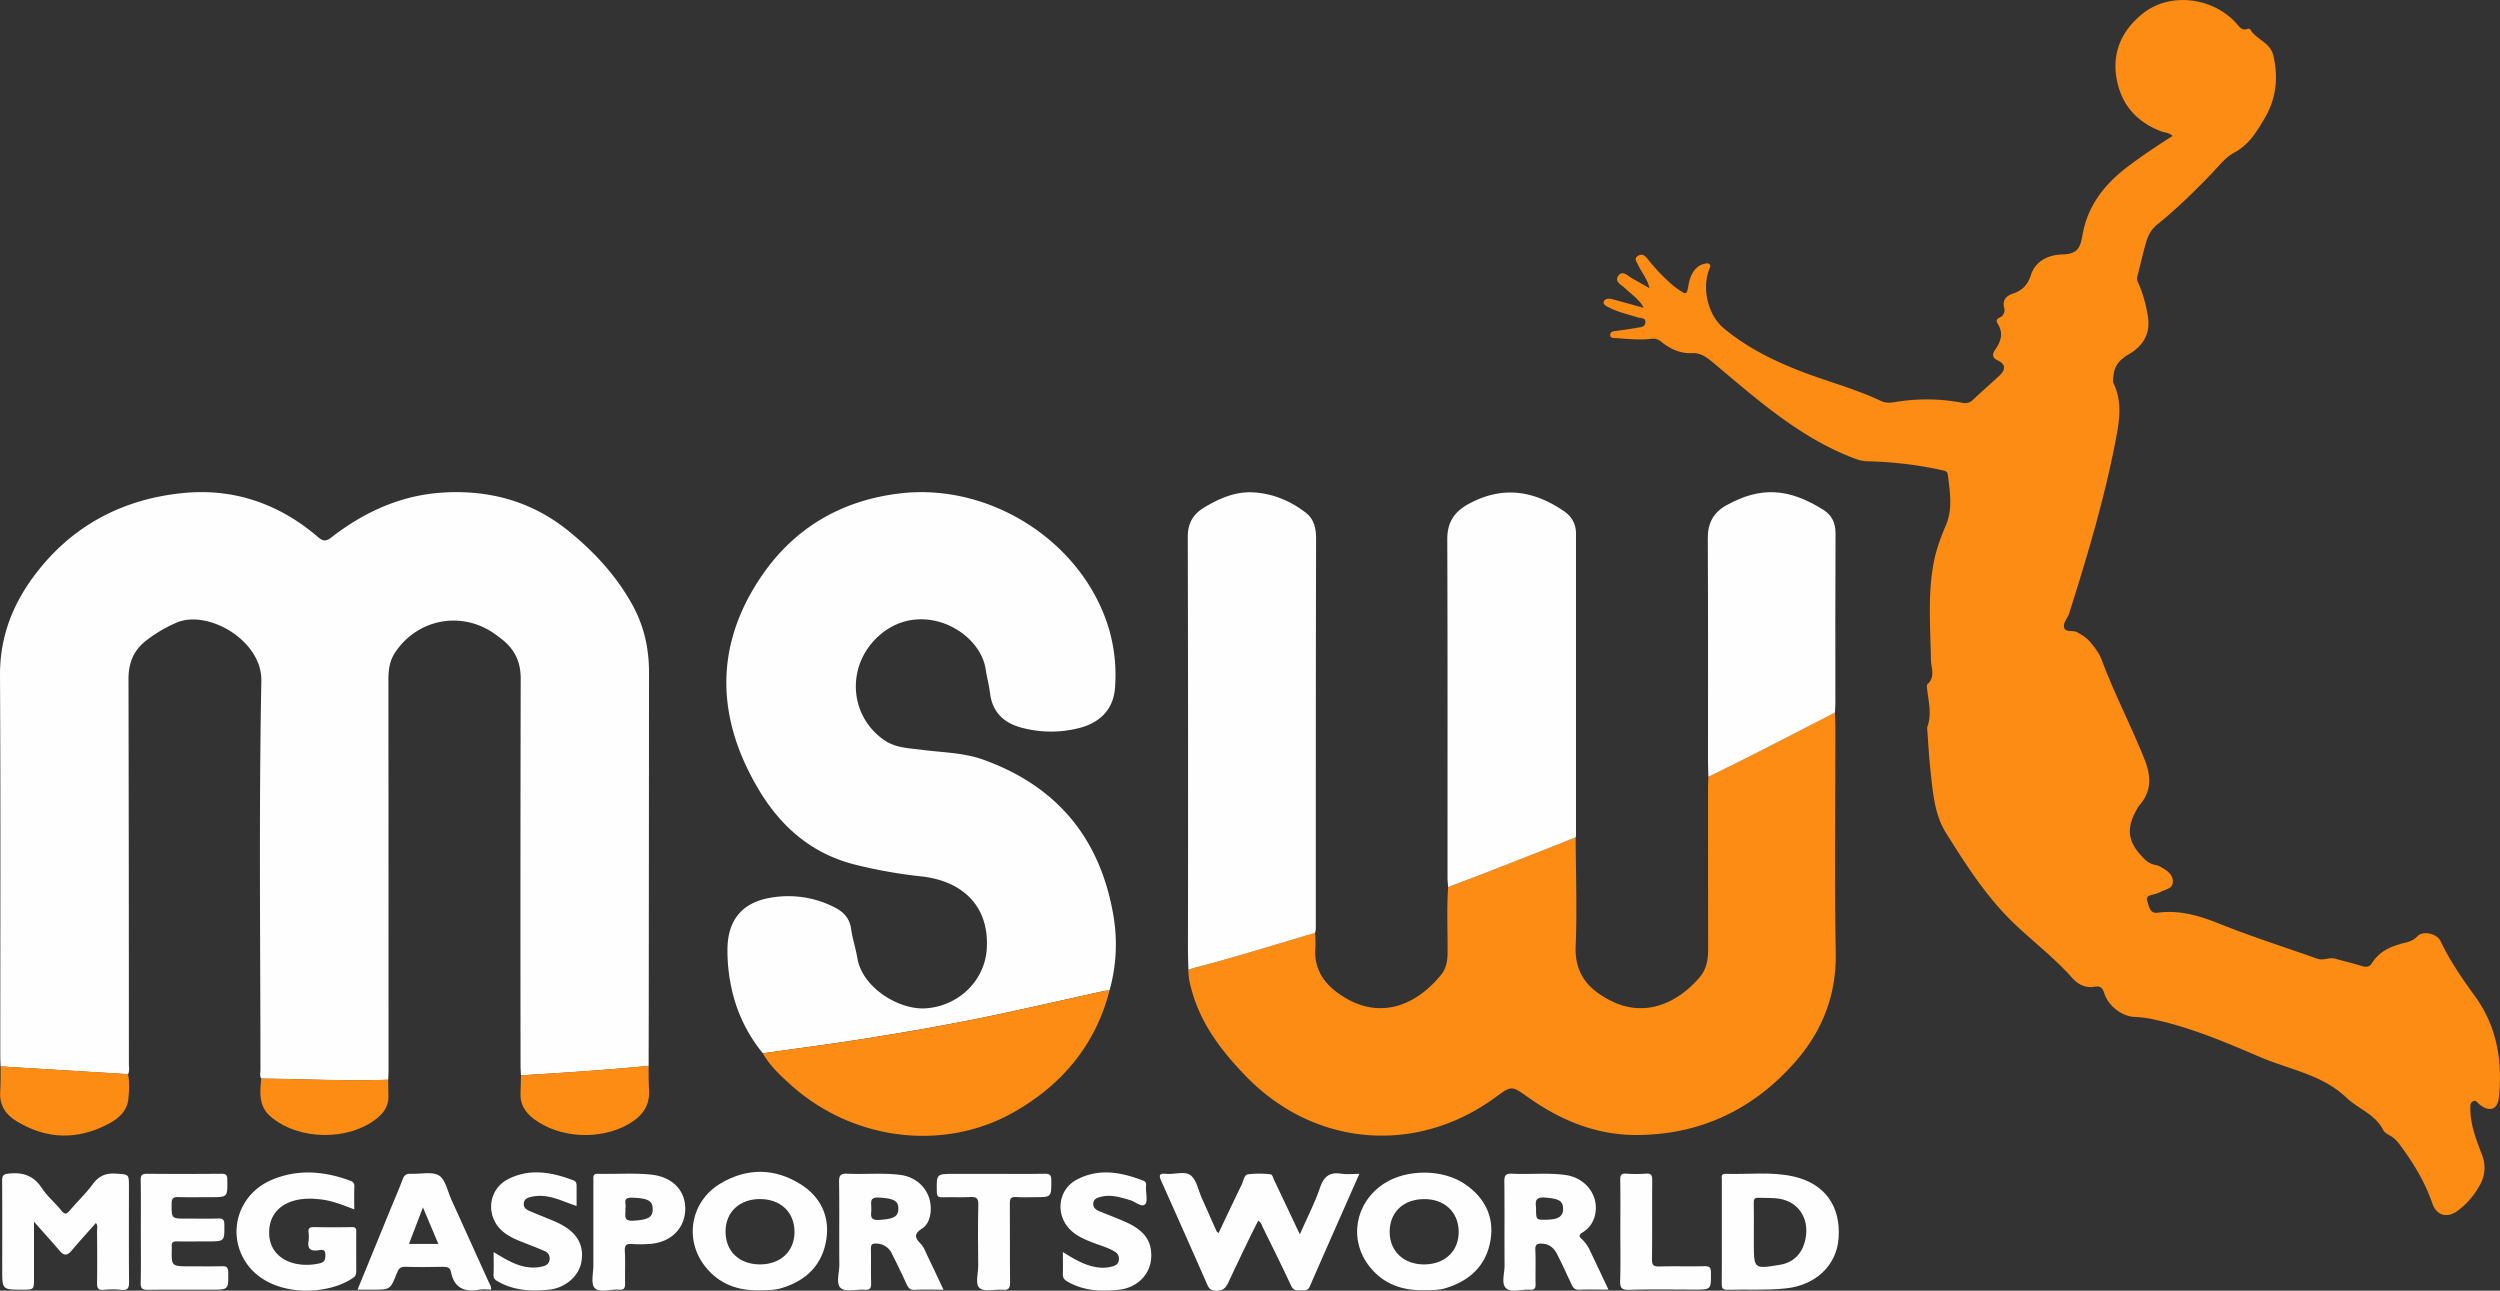 <?xml version="1.0"?>
<svg xmlns="http://www.w3.org/2000/svg" viewBox="0 0 1475.51 761.77" width="1475.51" height="761.77"><rect x="0" y="0" width="1475.51" height="761.77" fill="#333333" stroke="none"/><defs><style>.cls-1{fill:#fefefe;}.cls-2{fill:#fd8c15;}</style></defs><title>megasportsworld-logo</title><g id="&#x421;&#x43B;&#x43E;&#x439;_2" data-name="&#x421;&#x43B;&#x43E;&#x439; 2"><g id="&#x421;&#x43B;&#x43E;&#x439;_1-2" data-name="&#x421;&#x43B;&#x43E;&#x439; 1"><path class="cls-1" d="M382.89,599.6q.11-101.49.16-203c0-14-3-27.32-9.84-39.68-9.5-17.15-22.48-31.22-37.62-43.5-21.76-17.65-47-24.43-74.4-22.69-24.53,1.55-46.21,11.39-65.52,26.39-3,2.36-4.82,2.59-7.89-.06C164.9,297.33,137.86,288,108.1,291,73.44,294.38,43.88,309.41,22,337.42c-14,17.9-22.08,37.68-22,61,.42,75,.16,150,.17,225,0,2,.13,4,.19,6h0L75.62,634c.94-2.08.45-4.27.45-6.4q0-113.43-.23-226.87c0-9,2.68-16.23,9.58-22a82.78,82.78,0,0,1,18.22-11c18.25-8.54,51.07,9.93,50.61,34.15-1.47,76.43-.56,152.9-.53,229.36,0,1.78-.54,3.66.48,5.36,23.31.21,46.6,1.42,69.92.81l5-.13h0c.07-2,.2-4,.2-6q0-115.17-.08-230.33c0-5.62.73-11,3.88-15.73,12.83-19.41,37.86-24.71,57.33-12.14,1.95,1.26,3.79,2.69,5.63,4.11,7.57,5.86,11.26,13.33,11.24,23.18q-.25,114.42-.09,228.84c0,1.82.17,3.64.26,5.46,25.14-1.49,50.27-3.15,75.33-5.57C382.84,619.25,382.88,609.43,382.89,599.6Z"/><path class="cls-2" d="M1440.43,555.46c-2.08-4.45-10.44-6.36-13.65-2.88-2.26,2.45-4.87,3.24-7.74,3.94-7.61,1.87-14.58,4.76-19,11.77-1.47,2.34-3.33,2.72-6,1.9-5.23-1.63-10.58-2.89-15.85-4.38-3.52-1-6.76,1.35-10.59,0-19.42-6.9-39.07-13.09-58.21-20.82-11.43-4.62-23.26-8-36-6.3-4.49.61-5-3.64-6-6.63-1.2-3.46,1.73-3.59,3.9-4.25a19.11,19.11,0,0,0,3.76-1.35c2.78-1.55,7.12-1.73,7.35-5.84.24-4.33-3.21-6.68-6.58-8.66a10.44,10.44,0,0,0-3.67-1.46,12,12,0,0,1-6.82-3.85c-9.64-9.55-10.74-17.67-4-29.23a9.61,9.61,0,0,1,1-1.73c7.8-8.48,7.3-17.75,3.28-27.78-7.91-19.75-17.82-38.63-25.24-58.58-1.52-4.09-4.27-7.5-7.1-10.81-2-2.33-4.57-3.78-7.18-5.29s-6.87.22-7.79-2.65,2.09-5.75,3-8.76c10.62-33.61,20.73-67.38,27.38-102,2.11-11,4.11-22.38-1.19-33.37-.71-1.47-.24-3.61,0-5.42.62-5.66,4.18-9.15,8.86-11.88,9.18-5.36,13.28-13,11.1-23.86a80.18,80.18,0,0,0-4.94-17.19c-.68-1.52-1.54-3-1.08-4.75,1.81-7.08,3.37-14.24,5.48-21.23a19.7,19.7,0,0,1,6.54-9.83c11.2-9,21.41-19,31.37-29.33,4.4-4.55,8.34-9.93,13.85-12.89,8.64-4.65,13.24-12.3,17.9-20.21,6.76-11.47,8.14-23.33,5.33-36.5-1.83-8.59-10.32-9.83-13.82-16.06a1.52,1.52,0,0,0-1.4-.3c-3.53,1.37-5-1.23-6.87-3.34-14.12-15.52-39.41-18.37-55.29-5.55-12.2,9.85-18.23,22.91-15.19,38.87,2.88,15.1,12,25.17,26.37,30.6,2.07.78,4.56.64,6.57,2.66-9,5.68-17.67,11.49-26,17.75-14,10.47-24.3,23.5-27.2,40.92-1.29,7.72-3.29,11.1-11.85,11.27-7.82.16-15.83,3.59-18.54,12.08-1.9,6-5.15,9.19-10.79,11.09-3.68,1.24-6.19,3.66-5,8.37a4.84,4.84,0,0,1-2.81,5.79c-2,.86-1.87,2.21-1,3.62,3.52,5.51,1.87,10.39-1.49,15.25-1.7,2.45-2.1,4.61,1.52,6.35,4.61,2.2,4.83,5.3,1,8.92-5.08,4.78-10.39,9.33-15.45,14.14a6.69,6.69,0,0,1-6.66,1.91,111.69,111.69,0,0,0-39.71-.36c-2.77.45-5.42.59-8.24-.74-12.2-5.76-25.12-9.63-37.84-14.06-19.55-6.82-38.38-15.24-54.56-28.53-9.64-7.92-13.38-23.64-8.78-35.25.37-.94.91-1.91.16-2.77s-1.86-.51-2.82-.33c-5,.9-8.42,5.44-9.66,12.65-1,5.72-1.09,5.78-5.9,2.6a38.43,38.43,0,0,1-3.19-2.4,109.2,109.2,0,0,1-15.14-15.84c-1.52-1.87-3.11-3.12-5.51-1.71-2.69,1.59-.86,3.5-.12,5.16,2,4.42,5.44,8.14,6.86,14-4-2.27-7.1-4.09-10.27-5.81-2.59-1.41-5.55-5.16-8.15-1.5-2.46,3.47,1.9,5.32,4,7.33,3.8,3.64,8.32,6.5,11.05,11.55-6.06-1.66-12.12-3.34-18.19-5-2-.55-4.64-.67-5.4,1.23s1.78,2.89,3.33,3.69c5.37,2.74,11.24,4,17,5.8,1.67.51,4.53,0,4.2,3.06-.28,2.59-2.7,2.6-4.59,2.93q-6.63,1.15-13.3,2c-1.46.19-2.77.54-2.87,2.13-.12,1.86,1.49,2,2.8,2,7.15.42,14.31,1.32,21.45.44a7,7,0,0,1,5.83,1.73c5.34,4.22,11.21,7.09,18.31,6.72,4.82-.25,8.46,2.36,12,5.31,25.09,21,49.53,43,80.49,55.57,3.6,1.47,7,2.85,10.93,2.95a226.54,226.54,0,0,1,44,5.26c1.66.37,3.21.48,3.48,2.76,1.14,9.91,3,19.76-1.1,29.54-3.1,7.35-5.92,14.83-7.37,22.75-3.47,18.87-1.83,37.85-1.53,56.81.08,4.82,2.77,10.14-2,14.39-.46.41-.39,1.6-.31,2.4.8,7.65,3,15.29.14,23a3.76,3.76,0,0,0,0,1.49c.6,8,1,16,1.87,23.9,1.43,12.74,2.27,26,9.15,37,12.08,19.3,24.48,38.68,41.18,54.39,11.12,10.46,23.25,19.82,33.43,31.33,3.38,3.82,7.93,6.08,13.44,5.06,3-.55,4.48.82,5.35,3.75,2.22,7.44,10.6,14,18.19,14.12a63.46,63.46,0,0,1,12.31,1.77c21.56,4.73,41.74,13.47,61.89,22.06,17.13,7.3,36.32,10.21,50.61,23.84,7,6.64,17.06,9.76,21.72,19.17.66,1.34,2.41,2.24,3.81,3.08a18,18,0,0,1,5.25,4.54c8.23,10.95,15.41,22.49,19.87,35.55,2.4,7,8.45,9,14.6,4.64a45.29,45.29,0,0,0,13.13-14.82,20.53,20.53,0,0,0,1.53-18.63c-3.31-8.68-6.76-17.41-6.81-27,0-1.67-.19-3.51,1.58-4.43s2.58.86,3.68,1.75c6.14,4.92,10.9,3.35,11.67-4.49,2.07-21.16-1.31-41.36-13.94-58.92C1453.4,577.84,1446,567.29,1440.43,555.46Z"/><path class="cls-1" d="M503.44,510a283.79,283.79,0,0,0,40.64,7.28c25.53,3,39.91,18.85,38.3,42.94-1.24,18.57-16.59,33.6-36,34.9-16,1.07-37.4-12.35-40.31-29.39-1-5.88-2.9-11.61-3.74-17.5-.87-6.1-4.26-9.84-9.41-12.52a59.63,59.63,0,0,0-36.73-6.09c-17.73,2.51-26.71,12.88-26.84,30.72a102.22,102.22,0,0,0,2.07,21.32,90.1,90.1,0,0,0,18.83,40c19.84-2.83,39.72-5.4,59.51-8.54,27-4.27,53.89-9,80.6-14.7,20.38-4.37,40.7-9,61.06-13.5a28.51,28.51,0,0,1,3.42-.35,100.54,100.54,0,0,0,2.41-43.5c-7.56-45.74-33-76.9-76.82-92.68-11.74-4.23-24.15-4.23-36.31-5.84-7.69-1-15.55-1.06-22.37-5.81-21.3-14.85-22.26-45.25-2.15-62.24,24.44-20.65,58.65-2.29,62.15,20.48.73,4.76,2,9.45,2.59,14.22,1.37,10.94,7.84,17.24,18,20.11a66.84,66.84,0,0,0,33.58.63c13.66-3.16,21.31-11.64,22.16-24.07a97.51,97.51,0,0,0-3.53-34.54C639.35,320,584.6,284.81,531.05,291.22c-35.94,4.3-64,21.64-83.27,51.32-26.06,40-24.6,81.46-.7,122.27C460,487,478,503.24,503.44,510Z"/><path class="cls-2" d="M902,647.68c19,13.51,40,22.19,63.54,22.2,37.13,0,68.32-14.48,93-42,16.53-18.42,25.36-39.85,24.92-65.39-.77-44-.21-88-.22-132,0-3.32-.16-6.65-.25-10h0c-16.59,8.54-33.16,17.13-49.79,25.61-8.25,4.21-16.59,8.22-24.89,12.33h0c-.08,2.16-.22,4.32-.22,6.48q0,47.74.05,95.48c0,5.82-.93,11.47-4.68,16-11.72,14.11-31.26,25.11-52.76,14.25-13-6.59-21.4-15.75-20.74-32,.88-21.45.09-43,0-64.46h0q-26.07,10.29-52.15,20.56c-7.68,3-15.41,5.89-23.12,8.83h0c-.89,13-.21,25.95-.34,38.92,0,4.65-.84,9.13-3.71,12.7-14,17.35-35,27.12-57.5,13.25-11.11-6.84-18.07-16-16.76-29.92a61.25,61.25,0,0,0-.24-7.95C753,557.35,730,564.72,706.6,570.8c-1.76.46-3.49,1-5.23,1.56A39.85,39.85,0,0,0,703,583.15c5.34,20.88,18,37.27,32.62,52.3C776,676.91,836,681.8,882.66,647.61,892.15,640.66,892.13,640.68,902,647.68Z"/><path class="cls-1" d="M776.17,550.6a13.18,13.18,0,0,0,.43-2.38q0-40.75,0-81.49,0-74.25.16-148.49c0-6.09-1-11.7-6.06-15.64-9.16-7.07-19.62-11.37-31.11-12-10.58-.58-20.08,3.62-29,9-6.52,4-9.57,9.28-9.55,17.25q.28,121.49.1,243c0,4.16.17,8.31.27,12.47,1.74-.52,3.47-1.1,5.23-1.56C730,564.72,753,557.35,776.17,550.6Z"/><path class="cls-1" d="M930,494.2h0a6.41,6.41,0,0,0,.15-1q0-89.18,0-178.35a15.3,15.3,0,0,0-7-13.08c-18-12.41-36.65-15.18-56.51-4.26-8.37,4.6-12.48,10.85-12.45,20.78.24,66.61.13,133.23.14,199.84,0,1.81.24,3.63.36,5.44h0c7.71-2.94,15.44-5.82,23.12-8.83Q903.95,504.53,930,494.2Z"/><path class="cls-1" d="M1083,420.55h0c.08-1.66.24-3.31.24-5,0-33.62-.09-67.24.1-100.86,0-6.18-2.28-10.73-7.21-13.81-20.3-12.71-36.82-13.94-57.09-2.72-7.74,4.28-11.13,10.51-11.09,19.52.24,43.77.1,87.55.12,131.32,0,3.15.16,6.31.24,9.46h0c8.3-4.1,16.65-8.12,24.89-12.33C1049.85,437.68,1066.42,429.09,1083,420.55Z"/><path class="cls-2" d="M590.33,598.46c-26.71,5.73-53.62,10.43-80.6,14.7-19.79,3.13-39.67,5.71-59.51,8.54,4.19,7.32,10.27,13,16.44,18.54,36.66,33,90.53,39.82,132.22,15.87,28.08-16.13,47.75-39.47,55.93-71.49h0a28.51,28.51,0,0,0-3.42.35C631,589.45,610.71,594.08,590.33,598.46Z"/><path class="cls-1" d="M791.59,692.72c-6.85-1.07-10.22,1.6-12.49,8.19-3.13,9.1-7.58,17.74-11.92,27.62-5.39-11.38-10.24-21.66-15.13-31.92-.62-1.31-.91-3.44-2.4-3.55a57.87,57.87,0,0,0-12.95,0c-2.54.38-2.74,3.84-3.79,6-4.62,9.48-9.1,19-13.69,28.67-.66-.53-1-.67-1.12-.92-3-6.64-5.92-13.29-8.89-19.93-2-4.52-3-10.41-6.43-13.17s-9.62-.41-14.55-.92c-4.06-.42-4.38.82-2.84,4.25,8.89,19.78,17.63,39.62,26.41,59.44,1.17,2.65,1.71,5.23,5.93,5.31s5.79-1.73,7.28-4.94c4-8.56,8.07-17.05,12.17-25.55,1.74-3.62,3.59-7.18,5.41-10.81,1.83,1.07,2.12,2.63,2.76,3.94,5.61,11.45,11.31,22.86,16.67,34.43,1.34,2.89,3.29,2.78,5.63,2.7,2.07-.07,4.16.53,5.38-2.26,9.58-22,19.3-43.9,29.26-66.46C798.24,692.81,794.85,693.23,791.59,692.72Z"/><path class="cls-1" d="M76.1,700.51c0-7.7,0-7.32-7.84-7.83-5.88-.38-9.91,1.35-13.46,6.15-4,5.47-9.06,10.2-13.45,15.42-1.92,2.28-3,2.9-5.22.15-3.61-4.56-8.27-8.36-11.43-13.18-4.81-7.35-11.11-9.45-19.45-8.57-3.33.35-4,1.2-4,4.3.14,17.49.06,35,.06,52.46,0,11.75,0,11.75,11.9,11.75,6.85,0,6.85,0,6.86-6.77,0-10.73,0-21.46,0-33.33,5.64,6.37,10.51,11.75,15.23,17.27,2.46,2.88,4.44,2.76,6.85-.09,4.68-5.53,9.56-10.89,14.46-16.43,1.26,1.6.66,3.14.67,4.53.07,10.33.15,20.65,0,31,0,3,.67,4.19,3.86,3.92a52.78,52.78,0,0,1,10.48,0c4,.46,4.58-1.24,4.55-4.77C76,737.82,76.1,719.17,76.1,700.51Z"/><path class="cls-1" d="M1058.67,694.39c-13.28-3-26.88-1.15-40.33-1.58-2.81-.09-2.1,2-2.11,3.5,0,10.16,0,20.32,0,30.48,0,10.33.07,20.66-.05,31,0,2.54.59,3.5,3.31,3.43,11.48-.29,23,.39,34.45-.8,17.59-1.83,30-13.48,31.19-29.51C1086.56,712,1077.1,698.6,1058.67,694.39Zm7.31,34.24c-1,9.87-6.51,16.35-15.28,17.82-15.56,2.62-15.57,2.61-15.58-12.91q0-3.5,0-7c0-5.5.11-11-.05-16.49-.07-2.35.51-3.25,3-3.12,5.3.27,10.66-.31,15.82,1.51C1062.17,711.35,1066.89,719.23,1066,728.63Z"/><path class="cls-1" d="M472.83,699.15c-15.45-9.86-31.91-10-47.6-.65C407.66,709,403.66,731.3,416,747.25c8.12,10.47,19.34,14.65,32.39,14.3,4.16-.08,8.3,0,12.37-1.15,14.9-4.32,24.74-13.75,27-29.23C489.74,717.69,484.21,706.42,472.83,699.15Zm-24.21,47.1c-12.41,0-20.5-7.77-20.4-19.56.1-11.44,8.33-19.08,20.47-19s20.19,7.81,20.23,19.32S460.66,746.26,448.61,746.25Z"/><path class="cls-1" d="M865,699.11c-13.13-9.22-34.73-9.32-48.16-.54-17.09,11.18-21.08,33.12-8.5,49,8.08,10.22,19.21,14.31,32.8,13.91,3.61,0,7.95.07,12.13-1.21,14.37-4.39,24.12-13.56,26.49-28.6C881.94,718.06,876.27,707,865,699.11Zm-24,47.15c-12.08.26-20.58-7.38-20.81-18.7-.24-11.79,7.78-19.7,20.13-19.85,12.08-.15,20.37,7.47,20.6,18.94S853.13,746,841.06,746.26Z"/><path class="cls-1" d="M543.26,733.93c-3.74-3.71-3.5-6,1.06-8.9,3-1.94,4.5-5.58,4.9-9.44,1.17-11.25-6.4-20.73-18-22.18-10.29-1.28-20.65-.21-31-.68-3.77-.17-5.07.7-5,4.78.26,16.33,0,32.66.16,49,0,4.76-2.18,11.27.95,13.8,3,2.4,9.22.55,14,.9,3.24.24,3.91-1,3.81-4-.21-6.66.05-13.33-.13-20-.07-2.62.61-3.38,3.31-3.24a10.1,10.1,0,0,1,9.09,6c3,5.9,5.89,11.86,8.62,17.88,1.06,2.33,2.13,3.6,5,3.43,5.31-.32,10.65-.09,16.83-.09-3.44-7.28-6.49-13.86-9.66-20.39C546.09,738.38,545.07,735.73,543.26,733.93ZM518.86,720c-6.58.44-4.25-3.9-4.64-7,.16-3-1.36-6.54,4.4-6.2,8.68.5,11.69,1.8,11.59,6.71C530.1,718.27,527.18,719.45,518.86,720Z"/><path class="cls-1" d="M207.59,724.24q-11.23.2-22.47,0c-2.45,0-3.26.77-3,3.12a19.43,19.43,0,0,1,0,5c-.75,4.62,1.11,6.19,5.62,5.57,1.71-.23,4.21-1,4.28,2.43.06,2.54-.12,4.48-3.17,5.21a32.87,32.87,0,0,1-10.87.8c-10.86-1-18-7.31-19-16.42-1-10.25,3.91-17.92,13.58-21,5.65-1.8,11.41-1.72,17.24-1,6.62.82,12.71,3.37,19.28,5.83,0-4.8-.14-9.09.06-13.37.1-2.06-.78-3-2.49-3.58-15.48-5.69-31.09-7-46.55-.35-19.76,8.57-26.52,31.84-14.6,49.13,14.28,20.7,48.39,19.12,63.13,8.39,1.44-1,1.63-2.35,1.63-3.87,0-7.66-.06-15.32,0-23C210.35,725.09,209.91,724.2,207.59,724.24Z"/><path class="cls-1" d="M933.45,731.16c-2-1.71-1.14-2.73.55-3.76a15.65,15.65,0,0,0,7.1-9.22c3.37-11.51-4.57-23-17.25-24.71-10.44-1.42-21-.2-31.42-.75-4-.21-4.6,1.27-4.56,4.81.18,16.48,0,33,.13,49.44,0,4.59-2.08,10.75.91,13.37,3.15,2.76,9.24.48,14,.86,2.64.21,3.46-.73,3.4-3.35-.16-6.66.18-13.33-.15-20-.18-3.69,1.32-4,4.36-3.82,4.22.31,6.75,2.84,8.46,6.14,3,5.84,5.71,11.89,8.53,17.85.88,1.86,1.8,3.29,4.37,3.19,5.6-.22,11.21-.07,17.44-.07-3.73-7.89-7.2-15.33-10.77-22.72A22.1,22.1,0,0,0,933.45,731.16ZM911.85,719.9c-5.27,0-5.27,0-5.27-7.41-.31-2.82-.8-6.14,5.18-5.69,8,.61,10.76,1.82,10.78,6.55S919.64,719.88,911.85,719.9Z"/><path class="cls-1" d="M266.39,708c-2.26-5-3.42-11.86-7.31-14.23-4.16-2.54-11-.7-16.58-1-2.51-.12-3.86.62-4.79,3.12-2.18,5.89-4.74,11.64-7.12,17.46-6.44,15.72-12.87,31.45-19.57,47.81h8.78c10.56,0,10.63,0,14.47-9.83.95-2.44,1.95-3.76,4.93-3.66,7.49.25,15,.16,22.48,0,2.33,0,4,.56,4.47,2.9,1.82,9.54,7.82,12.21,16.74,10.62,2.22-.39,4.58-.06,6.9-.06.31-2-.84-3.36-1.5-4.82Q277.38,732.13,266.39,708Zm-25,26.17,8.23-21.57,9.1,21.57Z"/><path class="cls-1" d="M130.92,747.34c-6.33.16-12.66.05-19,.05-10.78,0-10.78,0-10.53-10.72a7.14,7.14,0,0,0,0-1c-.3-2.52,1-3.08,3.27-3,6,.11,12,0,18,0,10,0,9.84,0,9.75-9.87,0-2.78-.73-3.73-3.58-3.64-6.33.19-12.66.06-19,.06-8.7,0-8.55,0-8.53-8.8,0-3.12,1-4,4-3.9,6.32.21,12.66.06,19,.06,10.13,0,10,0,9.86-10.34,0-3-1.06-3.51-3.72-3.48-14.49.11-29,.15-43.48,0-3.06,0-4,.73-3.92,3.85.2,10,.07,20,.08,30,0,10.16.15,20.33-.08,30.49-.07,3.34.91,4.21,4.17,4.16,12.49-.18,25-.08,37.49-.08,10.27,0,10.14,0,10-10.33C134.64,747.84,133.58,747.27,130.92,747.34Z"/><path class="cls-2" d="M.37,629.39c-.07,5,.07,10-.25,14.94-.51,7.88,3.11,13.42,9.5,17.32C27.4,672.52,45.65,673,64,663.33c6-3.15,11.13-7.56,11.8-15,.43-4.77.71-9.59-.21-14.37h0L.37,629.39Z"/><path class="cls-2" d="M383.06,643c-.33-4.62-.18-9.27-.25-13.92h0c-25.07,2.41-50.2,4.07-75.33,5.57-.09,3.48-.11,7-.28,10.43-.33,6.6,2.68,11.41,7.77,15.25,15.29,11.55,39.33,12.75,56,3.11C379,658.81,383.76,652.68,383.06,643Z"/><path class="cls-1" d="M664.4,721.24c-5.12-2.29-10.4-4.22-15.58-6.38-2.1-.88-3.88-2.24-3.54-4.82s2.5-3.2,4.67-3.73c5.94-1.45,11.43.38,17,2,3.09.87,6.72,4.43,8.84,2.51,1.7-1.54.56-6.28.55-9.59,0-1.56.69-3.51-1.44-4.34-13.07-5.08-26.37-7.61-39.44-.63-11.34,6.06-12.74,21.18-3.31,30,3.72,3.48,8.3,5.37,12.95,7.17,4.31,1.67,8.81,2.87,12.81,5.28a4.72,4.72,0,0,1,2.44,5c-.29,2.18-1.83,3.19-3.59,3.67a21.44,21.44,0,0,1-7.88.76c-7.82-.79-14.34-4.63-21.57-9.19,0,4.84.13,8.81,0,12.77-.11,2.44.73,3.58,3,4.85,9.47,5.38,19.71,5.7,30,4.65,11-1.13,18.67-9.19,19.14-19S675.37,726.14,664.4,721.24Z"/><path class="cls-1" d="M330.66,722.42c-2-1.06-4.19-1.94-6.33-2.84-4-1.66-8-3.2-11.91-4.91-1.88-.82-3.54-2.05-3.28-4.46.28-2.66,2.38-3.38,4.55-3.86a23.23,23.23,0,0,1,7.42-.43c6.67.65,12.59,3.74,19.2,5.84,0-4.28,0-8.11,0-11.93,0-1.45-.34-2.6-1.85-3.17-12.78-4.85-25.77-7.28-38.58-.72-12.25,6.27-13.42,22.65-2.65,31.27,3.53,2.83,7.65,4.54,11.81,6.17s8.32,3.24,12.4,5a4.68,4.68,0,0,1,2.91,5.26c-.33,2.39-2.12,3.32-4.09,3.81a22.86,22.86,0,0,1-7.91.54c-7.67-.78-13.94-4.77-21-9,0,5,.15,9.13-.06,13.27-.11,2.21.85,3.1,2.63,4.11,9.6,5.44,20,5.9,30.5,4.73,9.59-1.07,17.33-8.25,18.7-16.22C344.84,735,340.82,727.69,330.66,722.42Z"/><path class="cls-1" d="M384.29,693.26c-10.44-1.09-21-.16-31.43-.49-2.93-.09-2.66,1.62-2.65,3.49q0,15.23,0,30.45c0,6.66,0,13.31,0,20,0,4.64-1.6,11,.77,13.46,3,3.11,9.44.56,14.36,1,3,.29,3.66-1,3.59-3.73-.15-6.32.2-12.66-.15-19-.2-3.68,1.07-4.54,4.44-4.2a70.56,70.56,0,0,0,9,0c12.66-.35,21.56-8.26,22.19-19.68S397.24,694.61,384.29,693.26Zm-10.48,27.2c-6.68.43-4.21-4-4.73-7.32.92-2.12-2.23-6.42,3.78-6.25,9.22.26,12.27,1.61,12.37,6.55C385.34,718.58,382.42,719.91,373.81,720.46Z"/><path class="cls-2" d="M154.19,636.56c-.77,8.17-1.72,16.31,5.62,22.53,16.5,14,45.91,14.46,62.73.89,3.92-3.17,6.65-7,6.72-12.25,0-3.49-.1-7-.16-10.48h0l-5,.13C200.79,638,177.5,636.77,154.19,636.56Z"/><path class="cls-1" d="M616.6,692.75c-9.81.2-19.63.07-29.44.07h-24c-10.53,0-10.43,0-10.24,10.47,0,2.55.61,3.46,3.3,3.36,5.48-.21,11,.17,16.46-.14,3.62-.2,4.83.67,4.73,4.56-.29,12-.19,24-.06,35.93.05,4.59-2.06,10.86.92,13.31,2.82,2.32,8.87.52,13.47.92,3.55.31,4.45-.9,4.41-4.37-.18-15.47,0-30.94-.14-46.41,0-3,.56-4.2,3.79-3.94,3.63.3,7.31.07,11,.07,9.85,0,9.71,0,9.69-9.92C620.49,693.6,619.7,692.68,616.6,692.75Z"/><path class="cls-1" d="M1005.88,747.32c-8.82.21-17.65-.1-26.47.16-3.46.1-4.46-.79-4.41-4.34.21-15.48,0-31,.15-46.45,0-2.86-.43-4.25-3.75-4a78.46,78.46,0,0,1-11.48,0c-2.79-.17-3.69.67-3.65,3.55.17,10.15.06,20.31.06,30.46,0,9.66.19,19.32-.1,29-.13,4.15.59,5.72,5.31,5.56,12.81-.41,25.63-.14,38.45-.14,10,0,9.87,0,9.82-10C1009.81,748.1,1009,747.25,1005.88,747.32Z"/></g></g></svg>
